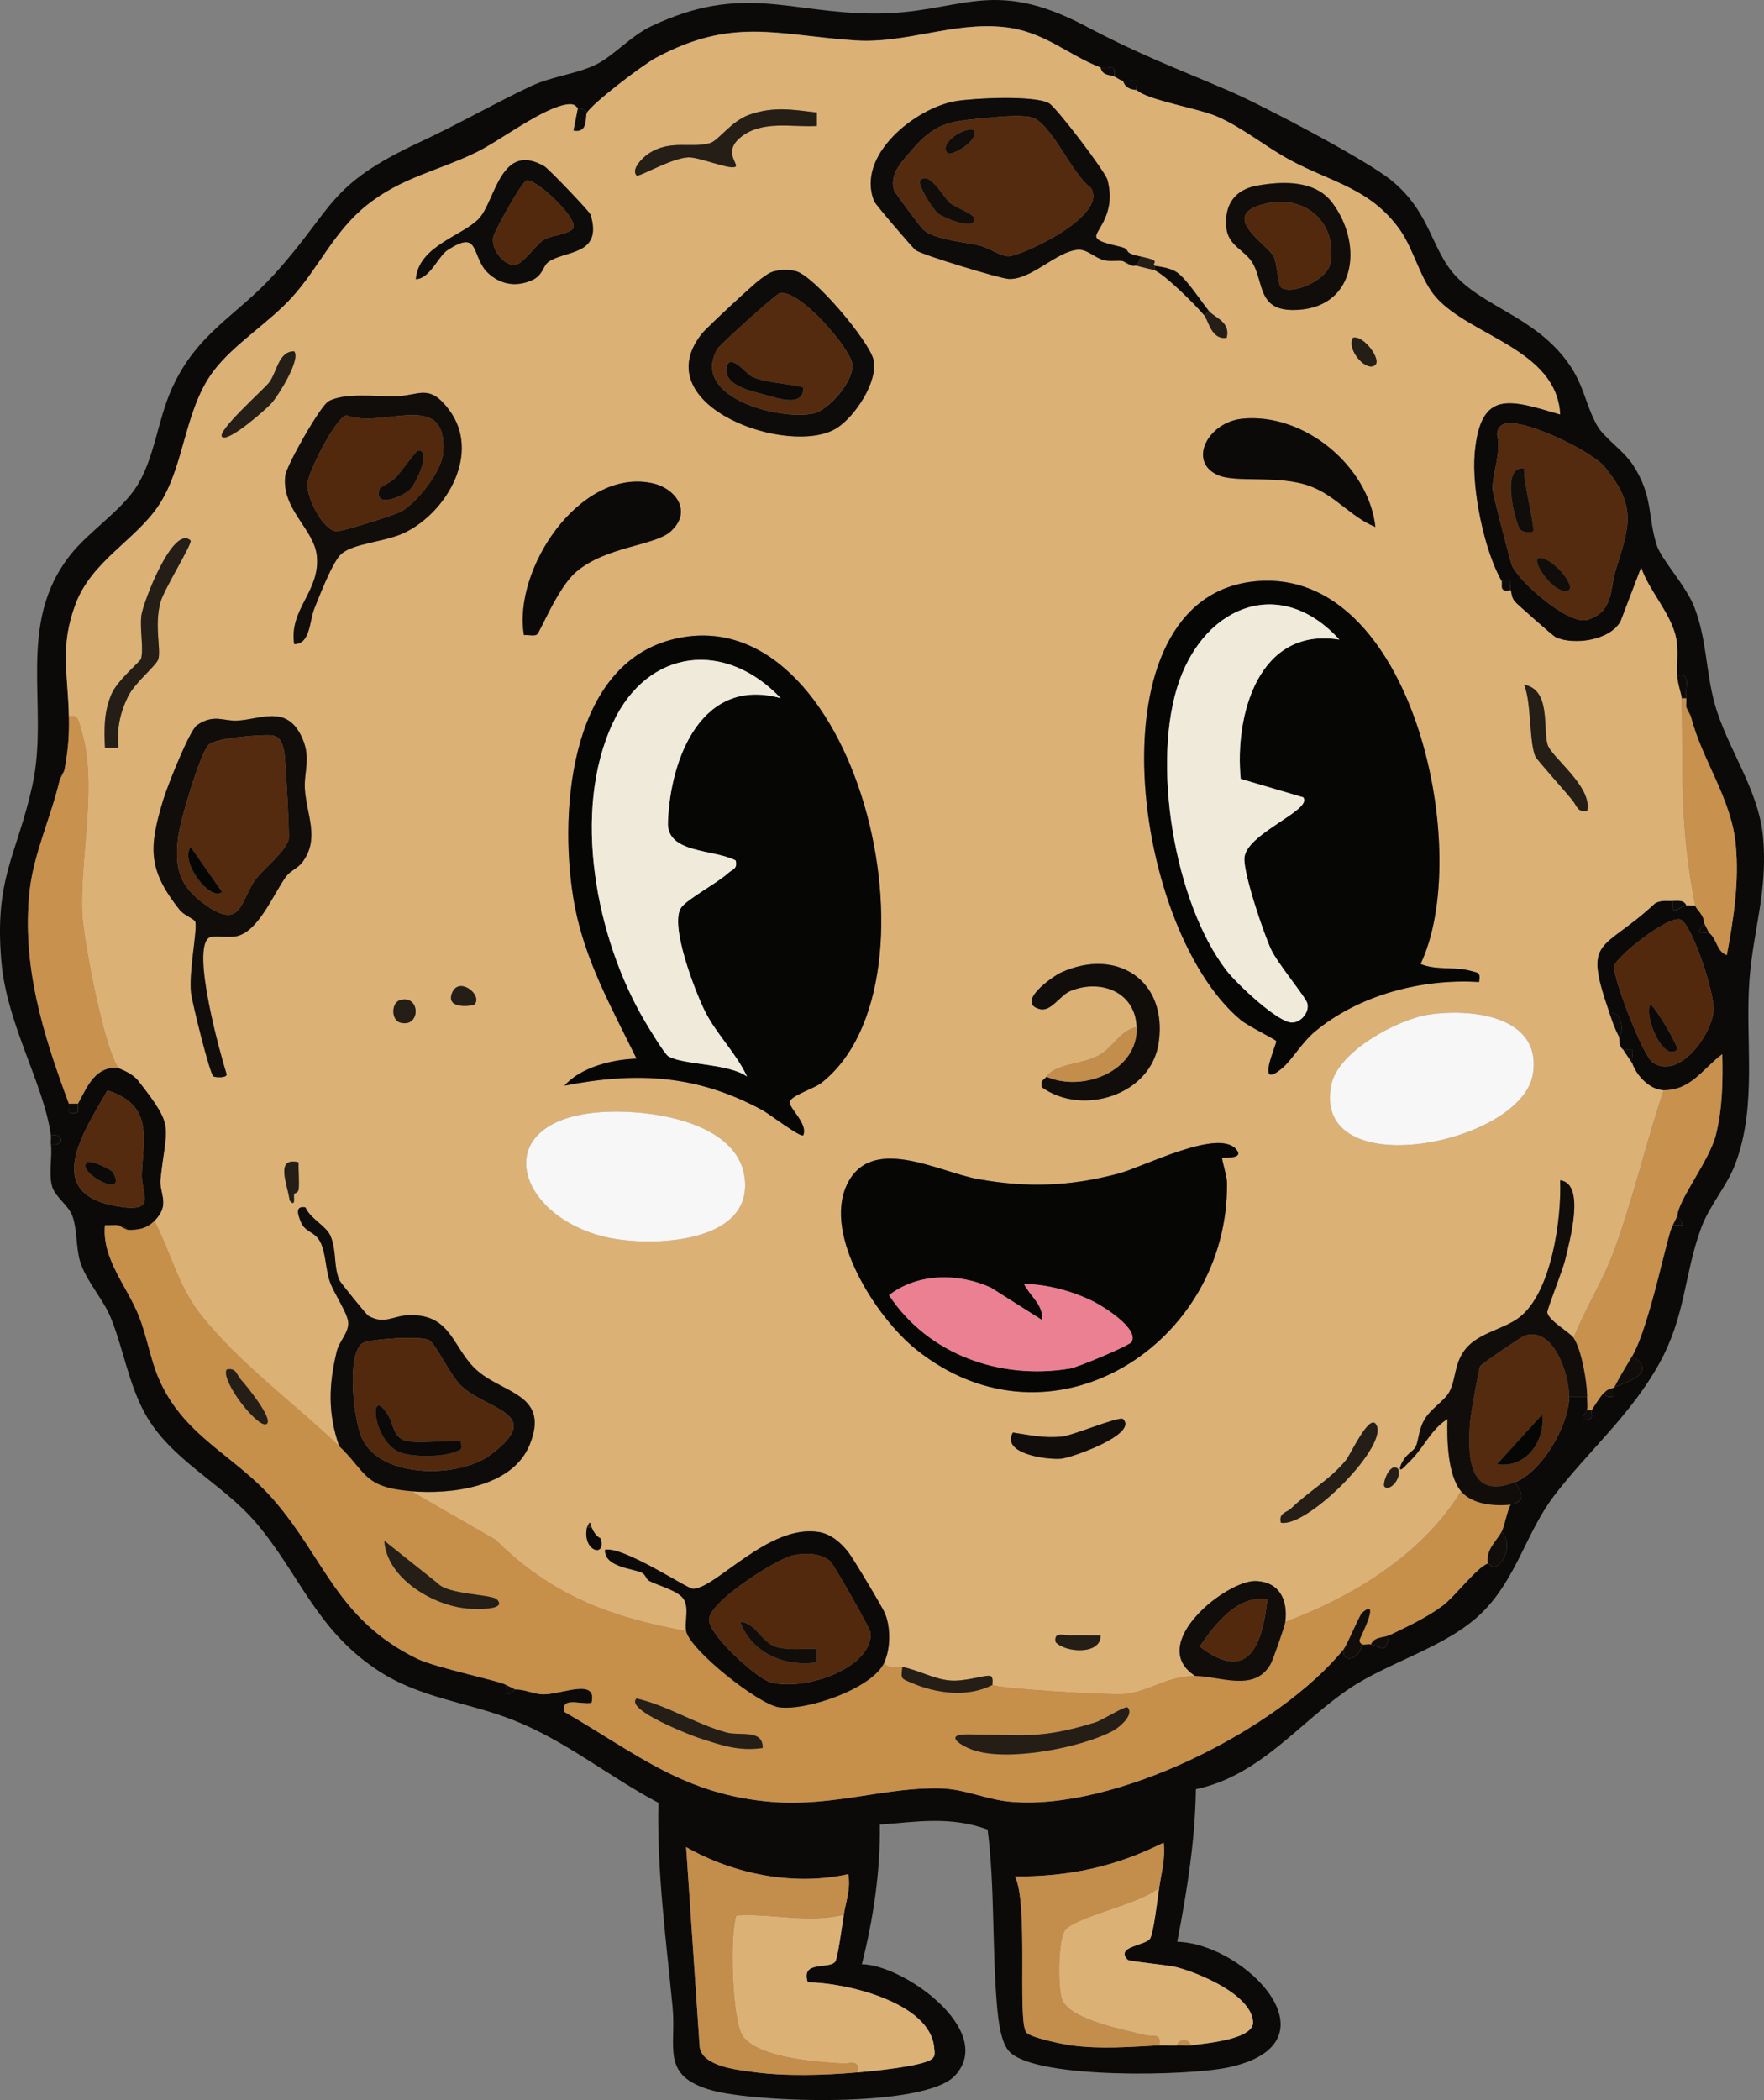 <?xml version="1.0" encoding="UTF-8"?>
<svg id="uuid-f36db72d-bf60-48b5-aae0-8ff885c95d7b" data-name="Calque 2" xmlns="http://www.w3.org/2000/svg" width="391.54" height="466.1" viewBox="0 0 391.54 466.1">
  <rect x="0" y="0" width="391.54" height="466.1" fill="#808080" stroke="none"/>
  <defs>
    <style>
      .uuid-7dccd3aa-7e22-40ef-bb32-b9fbefaa203c {
        fill: #241e16;
      }

      .uuid-b94e62dc-59e6-4119-8ae6-1aa8cf873a02 {
        fill: #c8914e;
      }

      .uuid-0a7c6051-aa18-4c43-bab9-5c6c93199e62 {
        fill: #efead9;
      }

      .uuid-24d849f9-bfe4-4efd-a688-8c9ee30af9fb {
        fill: #ea8091;
      }

      .uuid-8c67c9f6-515c-45f8-bcfc-9372bebad95c {
        fill: #c68f4a;
      }

      .uuid-9ff2e633-f364-4702-9c8b-29442ab5549d {
        fill: #110d0a;
      }

      .uuid-cb1db766-a512-4e5f-8bc4-82a299fa0344 {
        fill: #0e0c0a;
      }

      .uuid-97f27dca-6d59-4731-a9e7-d637d3444456 {
        fill: #dcb175;
      }

      .uuid-3a8cc23e-94d7-4db3-9724-0166d89acf43 {
        fill: #0c0a09;
      }

      .uuid-c12dbca6-5cea-49dd-998a-a519a800edea {
        fill: #c38d4b;
      }

      .uuid-6db7022b-fcc3-4a9c-825c-55ac7e0ebc9a {
        fill: #f7f7f7;
      }

      .uuid-43f7e0d1-3990-43b0-9a33-eb9318bde90f {
        fill: #060605;
      }

      .uuid-79fe0f29-c4ed-4d77-bf06-54d2a210a3b0 {
        fill: #52290d;
      }

      .uuid-af324e3c-67aa-4265-9f35-f872c3261459 {
        fill: #542b0e;
      }
    </style>
  </defs>
  <g id="uuid-ec7c420f-ac7e-4001-80a3-928aecba6320" data-name="Calque 1">
    <g>
      <path class="uuid-3a8cc23e-94d7-4db3-9724-0166d89acf43" d="M11.29,251.97c-1.53-11.32-9.77-24.6-10.98-38.52-1.62-18.57,3.42-23.48,6.87-39.1,3.88-17.59-3.92-35.8,8.6-51.4,3.97-4.94,10.9-9.48,14.34-14.66,4.14-6.22,4.82-14.93,8-22,5.58-12.42,14.4-16.17,22.68-25.32,13.58-15,11.63-19.77,32.51-29.49,8.74-4.07,16.51-8.59,24.61-12.39,4.61-2.16,10-2.64,14.28-4.72,4.03-1.96,7.76-6.38,12.42-8.58,20.15-9.53,30.49-2.9,49.23-2.79,19.31.12,25.85-8.42,47.12,2.8,12.26,6.47,19.31,9,31.69,14.31,7.39,3.17,30.38,15.23,36.12,19.88,8.92,7.24,8.81,15.52,14.53,21.47,6.42,6.68,16.73,8.86,23.97,18.03,4.34,5.51,4.41,9.86,7.15,14.85,1.59,2.9,5.86,5.51,8.07,8.93,4.5,6.98,3.19,11.39,5.24,17.76,1.01,3.15,6.49,8.97,8.32,13.68,2.81,7.24,2.53,14.23,4.53,21.47,2.7,9.76,9.66,18.85,10.7,29.3,1.2,12.02-2.15,20.88-2.98,32-1.01,13.54,1.81,27.69-3.14,40.86-1.86,4.95-5.8,9.25-7.64,14.36-3.76,10.39-3.36,19.23-9.18,29.82-6.33,11.51-15.99,19.71-23.46,29.54-6.1,8.02-8.34,18.44-16.04,25.96s-20.31,10.72-29.28,16.72c-11.09,7.42-19.77,19.35-34.13,22.37-.16,11.36-1.98,22.71-4.14,33.86,15.22.39,36.43,22.47,11.38,27.88-8.83,1.91-42.01,2.65-48.45-3.3-2.08-1.92-2.64-7.1-2.91-10.09-1.14-12.88-.47-26.46-2.11-39.4-8.26-2.99-15.48-1.75-23.91-1.09.13,10.36-1.46,20.94-4,30.99,9.33.1,29.81,14.82,20.69,24.7-6.76,7.33-44.53,6-54.13,3.25-11.3-3.24-7.7-9.4-8.57-18.43-1.45-15.11-3.5-30.14-3.15-45.35-10.93-5.77-20.56-13.75-32.16-18.34-10.44-4.14-20.94-4.81-30.62-11.38-13.34-9.04-17-21.25-26.55-32.45-7.52-8.83-18.96-13.88-24.68-24.32-3.65-6.67-4.8-14.56-7.63-21.37-1.64-3.96-5.45-8.09-6.72-12.28-.94-3.1-.62-7.32-1.76-10.24-.87-2.24-3.89-4.21-4.48-6.51-.77-3.02.1-6.25-.24-9.26,2.97.61,3.13-2.55,0-2ZM244.29,14.97c-7.54-2.92-12.52-8.07-21.51-8.99-11.38-1.17-21.73,3.73-32.97,2.97-17.33-1.17-27.2-5.27-44.18,3.85-3.02,1.62-13.96,9.99-15.33,12.17-.48-.78-1.26-.75-2-1-.41-.14-.47-1.02-2.18-.84-5.39.57-14.92,8.01-20.46,10.7-8.45,4.1-16.55,5.53-24.27,11.73-7.24,5.81-10.61,13.85-16.57,20.43-5.14,5.67-13.01,10.44-17.51,16.49-6.46,8.69-6.26,21.13-12.17,29.83-5.19,7.65-14.71,12.15-18.32,21.68s-1.69,15.6-1.51,24.99c.09,4.63-.18,7.49-1,12-.02.11-.65.48-1,2-1.94,8.36-5.83,16.51-6.72,24.78-1.79,16.61,3.03,31.92,8.72,47.22.39,1.04-.92,2.5,1.49,2.01,1.07.07.26-1.55.51-2.01,2.09-3.84,3.75-8.31,9-8,.17.21,2.93.94,4.52,2.98,8.16,10.47,6.14,9.5,4.85,21.68-.35,3.27,2.3,5.66-1.37,9.33-1.73,1.73-3.62,2.11-6,2-.11,0-.25-.8-2-1-.98-.11-2.02.05-3,0-.72,7.38,4.84,13.42,7.48,20.02,1.76,4.39,2.59,9.53,4.33,13.67,5.53,13.19,17.02,17.25,25.7,27.3,11.37,13.16,14.12,26.57,31.8,35.2,4.1,2,18.97,5.08,19.69,5.81.18.19-.12,1.41,0,1.99.99.38,1.86-.99,1.99-.99,2.14-.1,4.3,1.15,6.5,1.09,4.14-.11,11.87-3.69,10.5,1.91-2.47.44-6.85-1.49-6,1.99,16.22,9.38,26.74,18.55,46.5,20.01,13.29.98,25.16-3.39,37.02-3.04,5.25.15,10.05,2.43,15.09,2.93,23.23,2.34,59.76-15.86,74.38-33.88-.63,3.47,3.58,2.36,4-1,.63.1,1.46-.15,2,0,2.29.62,3.51,2.14,4-2,3.85-1.83,8.53-4.04,11.91-6.59,2.84-2.14,7.53-8.49,10.09-9.41.09-.03.79,1.19,1.93.57,2.33-1.27,3.16-5.86,1.07-7.57.7-1.42,1.3-4.94,2-6,.18-.28,4.57-.17,1-5,6.02-2.4,11.97-12.69,12-19h4c.01.95.14,2.14,0,3-.03.18-2.53,2.98.49,2.01,1.12-.36.2-1.5.51-2.01.47-.78,2.56-4.1,3-4,.05.01-.17.88.51.99,2.5.42,1.11-1.53,1.49-1.99.56-.69,10.67-2.77,4-7,4.02-7,7.93-27.91,9-29,.17-.18,1.41.12,1.99,0,.36-.92-1-1.84-.99-1.99.05-3.49,7.08-12.37,8.53-17.97s1.61-12.05,1.46-18.03c-4.28,3.18-6.93,8.03-12.99,8-3.02-.02-6.12-3.28-7-6-.24-.74.3-2.64,0-3-.22-.26-1.68.23-2,0-1.16-.84-.7-2.39-1-3,1.55-1.15.29-6.04-2-5-6.03-17.27-1.81-13.45,10.06-24.48,1.25-.74,2.59-.52,3.94-.52-.38,3.54,1.04,1.51,3,1,.55-.14,1.37.1,2,0,.18.91,1.92,1.9,2,4,0,.11-1.55,1.47-1,1.99.27.26,1.7-.22,2,0,1.88,1.42,1.69,4.18,3.99,5,1.52-8.02,2.78-16.26,1.99-24.48-.99-10.34-7.53-18.82-9.98-28.52-.36-1.42-.98-1.89-1-2-.11-.62.09-1.36,0-2-.38-2.59,1.33-5.74-2-5-.16-2.76.3-5.5-.23-8.27-1.04-5.41-6.02-10.55-7.78-15.72l-4.55,11.93c-2.38,4.27-10.36,5.38-14.42,3.54-.55-.25-8.72-7.47-9.09-7.95-.81-1.03-.62-1.66-.92-2.53-.43-1.21,1.09-2.47-2-2-3.81-6.62-6.72-20.37-5.98-28.48,1.31-14.32,8-11.7,18.98-8.52-.78-14.45-19.86-17.31-27.54-25.95-3.45-3.88-4.97-10.7-8.01-14.99-6.59-9.29-15.29-10.57-24.46-15.54-5.46-2.96-10.65-7.3-16.3-9.7-4.15-1.76-15.54-3.63-17.68-5.82-.22-.23.26-1.77,0-1.99-.36-.31-2.23.21-3,0-1.03-.29-1.46-.79-2-1,.65-3.35-1.58-1.45-3-2ZM333.94,94.07c-1.17.39-1.58,1.24-1.64,2.39.96,3.98-1.02,8.6-1.01,12.02,0,1.03,3.65,14.88,4.22,16.78.98,3.25,12.54,13.6,16.83,12.3,5.86-1.78,5.01-6.88,6.22-10.83,2.99-9.71,5.01-14.13-2.41-23.11-3-3.63-18.21-10.88-22.21-9.55ZM373.13,204.15c-2.41-1.4-14.65,8.34-14.85,10.34-.26,2.57,6.35,19.88,8.62,21.37,5.75,3.78,12.86-5.94,13.43-11.38.39-3.72-4.59-18.81-7.2-20.33ZM23.86,241.99c-5.31,9.31-14.61,22.91,2.17,25.75,9.15,1.55,5.24-2.77,5.45-7.27.38-8.13,2.5-15.18-7.63-18.47ZM257.29,418.97c.49-3.33,1.42-6.55.99-10-10.75,5.37-20.93,7.55-33.01,7.51,3.04,5.65.54,31.6,2.47,34.53.81,1.23,8.12,2.69,10.05,2.95,6.64.9,13.14.32,19.49,0,1.32-.07,2.69.12,4,0,.97-.09,2.05.13,3,0,3.11-.44,14.22-1.27,13.84-5.31-.57-6-11.82-10.68-16.98-12.04-1.98-.52-10.48-1.25-10.86-1.65-2.81-3.01,4.14-3.14,5.01-4.73.78-1.41,1.64-8.83,1.99-11.26ZM190.29,459.97c3.4-.3,14.11-1.32,16.42-2.89,1-.68.72-1.57.64-2.57-.82-10.13-19.74-14.49-28.06-14.55-1.61-4.99,4.8-2.79,6.11-4.6.55-.75,1.57-8.36,1.89-10.4.46-2.97,1.59-5.76.99-9-11.98,2.68-25.38.04-35.98-6l3.01,44.48c.79,4.15,8.02,4.9,11.6,5.4,7.28,1.02,16.06.76,23.38.12Z"/>
      <path class="uuid-cb1db766-a512-4e5f-8bc4-82a299fa0344" d="M11.29,251.97c3.13-.55,2.97,2.61,0,2-.08-.65.09-1.35,0-2Z"/>
      <path class="uuid-97f27dca-6d59-4731-a9e7-d637d3444456" d="M244.29,14.97c.45,1.83,1.81,1.53,3,2,.54.21.97.71,2,1,.42,1.44,1.57,1.91,3,2,2.14,2.19,13.52,4.06,17.68,5.82,5.65,2.4,10.84,6.74,16.3,9.7,9.17,4.98,17.87,6.26,24.46,15.54,3.04,4.29,4.56,11.11,8.01,14.99,7.68,8.63,26.76,11.49,27.54,25.95-10.98-3.18-17.67-5.79-18.98,8.52-.74,8.11,2.17,21.86,5.98,28.48.36.63-.77,2.62,2,2,.31.87.11,1.5.92,2.53.37.48,8.54,7.7,9.09,7.95,4.06,1.84,12.04.73,14.42-3.54l4.55-11.93c1.76,5.17,6.74,10.32,7.78,15.72.53,2.77.07,5.51.23,8.27.11,1.93.99,4.19,1,5,.27,16.79-.43,28.67,3,46-.63.1-1.45-.14-2,0-.5-1.27-1.89-1-3-1-1.36,0-2.69-.22-3.94.52-11.87,11.03-16.09,7.21-10.06,24.48.71,2.05,1,2.98,2,5,.3.61-.16,2.16,1,3l2,3c.88,2.72,3.98,5.98,7,6-3.9,11.63-6.77,24.03-10.98,35.52-2.6,7.08-6.35,12.65-9.02,19.48-.82-1.24-5.48-3.75-5.84-5.64-.12-.61,3.45-9.43,3.98-11.72.97-4.24,4.58-16.89-1.13-17.63.34,8.51-1.9,24.95-9.06,30.44-3.44,2.63-9.06,3.4-11.96,7.04-2.53,3.16-2.04,6.58-3.55,9.45-1.1,2.09-4.15,3.68-5.64,6.36-1.26,2.27-1.17,4.47-1.88,5.92-.37.76-1.67,1.4-2.53,2.65-1.12,1.63-1.58,3.65.62,1.15.36-.31.67-.66,1-1,2.82-2.87,4.45-6.83,7.99-9-.14,4.49.02,12.4,3.01,16-8.48,13.93-24.01,23.43-39,29,.59-4.8-1.22-8.85-6.52-9.07-6.48-.27-24.44,14.05-13.48,21.07-6.07-.01-10.11,3.37-15.5,4-2.99.35-28.27-1.19-29.5-2-.1-.06.35-1.93-.58-2.03-1.41-.15-5.56,1.34-8.93,1.03-3.58-.33-6.91-2.29-10.49-3-1.18-.24-3.29.65-4-1,1.39-3.09,1.44-7.54.22-10.72-.51-1.34-7.18-12.46-8.22-13.77-1.65-2.09-3.85-4-6.55-4.44-11.17-1.82-22.88,12.6-27.94,12.61-1.18,0-15.45-9.52-19.5-8.67-.18,3.89,6.41,4.17,8.19,5.1.86.45.9,1.41,1.61,1.8,1.85,1.01,6.55,2.18,7.69,4.11,1.22,2.06.13,4.91.51,7-16.83-3-30-8.03-42.27-20.23l-18.73-10.77c8.71.73,22.37-.83,26.24-10.25,4.53-11.04-5.47-11.46-11.26-16.23s-5.73-12.87-15.48-12.6c-3.56.1-5.49,2.2-9.05.13-.44-.25-6.17-7.36-6.38-7.83-1.38-3.07-.6-6.48-1.99-9.85-.94-2.27-4.47-3.83-5.59-6.37-2.45-.43-1.56,1.8-1.07,3.09.97,2.53,3.19,2.25,4.38,4.6,1.26,2.47,1.15,6.05,2.14,8.86.92,2.6,3.96,6.95,4.06,9.04.11,2.22-1.98,4.06-2.55,6.37-1.8,7.32-2.02,13.81.54,21.04-9.74-9.31-22.57-18.72-30.98-29.52-4.75-6.11-6.51-13.68-10.02-20.48,3.67-3.67,1.03-6.06,1.37-9.33,1.29-12.19,3.31-11.21-4.85-21.68-1.59-2.04-4.36-2.77-4.52-2.98-3.12-4.04-7.82-28.58-8.05-34.45-.49-12.67,3.55-28.92-.28-40.77-.49-1.52-.47-3.33-2.67-2.77-.18-9.39-2.07-15.54,1.51-24.99s13.13-14.03,18.32-21.68c5.9-8.7,5.7-21.14,12.17-29.83,4.5-6.05,12.37-10.82,17.51-16.49,5.96-6.57,9.33-14.62,16.57-20.43,7.72-6.2,15.82-7.62,24.27-11.73,5.54-2.69,15.07-10.13,20.46-10.7,1.71-.18,1.76.7,2.18.84l-.99,5c3.4.65,2.47-3.16,2.99-4,1.37-2.18,12.31-10.55,15.33-12.17,16.98-9.12,26.85-5.02,44.18-3.85,11.25.76,21.59-4.14,32.97-2.97,9,.92,13.97,6.06,21.51,8.99ZM249.29,57.97c.11.03.9.65,2,1,.3.1.69-.09,1,0,1.16.35,3.81.91,4,1,2.46,1.14,8.97,7.58,11,10,.97,1.15,1.55,5.52,4.99,5,.88-3.61-2.66-4.36-3.99-6-1.65-2.01-4.79-6.92-7-8.48-1.78-1.26-4.8-1.36-5-1.52-.84-.66,1.89-1.02-3-2-4-.8-2.49-1.37-3.77-1.93s-6.12-1.11-6.21-2.56,4.48-5.1,2.5-12.54c-.5-1.86-11.34-16.09-12.97-17.02-3.14-1.79-16.44-1.17-20.6-.5-8.95,1.44-22.41,12.08-18.19,22.3.27.66,8.4,10.19,9.19,10.8,1.36,1.04,18.69,6.3,20.63,6.39,5.01.24,10.51-6.04,15.31-6.47,2.14-.19,3.79,1.82,5.87,2.31,1.5.36,3.28-.04,4.23.22ZM181.3,24.97c-5.44-.63-9.63-1.39-15,.5-4.02,1.42-6.82,5.74-8.71,6.29-4.19,1.22-8.82-.88-13.65,2.35-1.3.87-3.95,3.43-2.64,4.85.42.45,7.93-3.97,11.54-4.03,2.51-.04,9.47,2.91,10.45,2.03.62-.56-2.78-3.32,1.05-6.45,4.78-3.9,11.3-2.23,16.96-2.55v-2.99ZM121.58,58.26c3.52-2.8,12.32-1.31,9.53-10.58-.22-.72-9.35-10.24-10.25-10.76-9.75-5.66-10.93,7.71-14.53,11.57s-13.42,6.03-14.02,13.47c3.11-.06,4.96-5.09,7.03-6.44,6.91-4.5,5.3.55,8.42,4.49,2.75,3.01,6.47,3.89,10.3,2.2,2.43-1.07,2.48-3.12,3.53-3.95ZM279.03,41.2c-4.96.89-7.29,4.25-6.83,9.28.39,4.22,4.24,4.98,5.96,8.11,2.32,4.24,1.13,10.11,8.61,10.21,13.96.18,16.16-14.13,8.96-23.78-3.79-5.08-10.98-4.84-16.7-3.82ZM172.02,60.16c-1.33.3-2.17,1.07-3.22,1.8-1.42.99-11.92,10.74-12.96,12.04-12.94,16.17,19.71,27.6,29.97,20.97,4.01-2.59,9.1-10.23,8.1-15.05-.85-4.09-13.34-18.88-17.33-19.76-1.57-.35-2.99-.35-4.55,0ZM305.29,80.96c1.29-1.28-2.67-6.66-4.99-5.99-1.52,2.73,3.14,7.83,4.99,5.99ZM65.29,77.97c-3.5-.01-3.81,4.68-5.56,6.93-1.18,1.52-11.73,10.86-10.43,12.06,1.39,1.27,9.78-6.13,10.99-7.5,1.45-1.63,6.54-9.7,5-11.49ZM65.3,142.96c3.61.04,3.38-5.23,4.5-7.98s4.03-10.37,5.96-12.04c2.84-2.45,9.8-2.6,14.21-4.79,9.35-4.65,16.76-17.67,9.75-27.12-4.51-6.08-6.68-3.16-11.95-3.07-4.31.08-11.37-.87-14.87,1.12-1.82,1.03-9.32,14.23-9.59,16.48-.9,7.5,6.45,11.84,7.02,17.9.74,7.81-6.24,11.78-5.04,19.5ZM305.29,116.96c-1.48-13.51-15.8-25.39-29.51-24.03-7.68.76-12.2,9.53-5.46,12.51,4.11,1.82,13.52-.14,20.53,2.48,5.65,2.11,9.04,6.87,14.45,9.04ZM119.17,140.84c.7-.44,4.55-10.31,8.65-13.85,6.62-5.73,17.43-5.83,21-8.99,4.95-4.38,1.26-9.68-4.25-10.79-15.97-3.21-30.78,19.2-28.27,33.77.9-.12,2.23.27,2.87-.13ZM42.29,119.97c-3.9-3.61-10.54,13.81-10.91,16.58-.4,3.01.55,7.33-.08,9.7-.13.49-5.24,4.78-6.52,7.71-1.74,4-1.68,7.73-1.49,12.02h2.99c-.39-4.18.31-7.65,2.13-11.38,1.54-3.16,6.36-6.89,6.74-8.35.59-2.29-.91-7.35.43-12.48.77-2.96,7.26-13.27,6.7-13.79ZM315.29,213.95c11.63-24.4-1.26-85.71-34.51-85.06-39.44.77-30.28,76.72-5.4,97.49,1.56,1.3,7.61,4.28,7.87,4.66.31.44-4.98,11.51,1.5,5.88,2.04-1.77,4.27-5.61,7.06-7.94,9.8-8.17,23.84-11.83,36.47-11.03.38-2.19-.16-2.01-1.95-2.5-3.61-.97-7.49-.04-11.06-1.51ZM178.29,251.96c1.13-2.57-3.29-6.05-2.99-7.44s5.43-2.96,6.93-4.12c28.91-22.38,7.85-109.49-33.38-98.38-22.98,6.19-24.92,40.01-21.26,59.15,2.32,12.15,8.35,22.87,13.7,33.79-5.23.15-12.36,1.86-16,5.99,16.1-3.14,29.46-2.44,44.02,5.49,1.41.77,8.42,6.14,8.98,5.51ZM352.29,179.96c1.23-5.37-7.99-11.9-8.79-14.7-1.06-3.71.78-12.2-5.2-13.29,1.66,4.09,1.07,12.71,2.51,15.98.26.58,6.83,7.93,8.26,9.74.95,1.2,1.14,2.73,3.22,2.27ZM46.43,208.1c.93-.56,4.3.09,6.16-.34,4.82-1.11,8.02-9.18,10.85-13.15.97-1.35,2.69-1.91,3.71-3.29,3.84-5.23.96-10.23.53-16.03-.31-4.12,1.61-7.32-.96-12.25-3.37-6.46-8.71-3.47-13.94-3.11-3.1.21-5.23-1.58-9.03.99-1.7,1.15-6.62,13.65-7.49,16.5-3.28,10.76-3.44,15.58,3.6,24.5,1.03,1.31,3.37,2.02,3.51,2.72.42,2.1-1.49,11.06-.97,15.71.23,2.03,4.16,18.02,4.97,18.54.39.25,2.96.41,2.94-.45-1.46-4.64-7.92-27.92-3.88-30.35ZM252.29,227.97c-3.7.73-5.08,4.4-8.29,6.21-3.81,2.15-9.7,1.83-11.71,4.79-.41.61-1.54.83-.96,2.39,8.91,6.37,24.19,1.78,25.87-9.97,1.98-13.83-9.31-21.12-21.58-15.59-2.01.91-10.27,6.75-4.81,8.17,2.52.66,4.41-3.08,6.91-4.07,6.74-2.68,14.29.32,14.58,8.07ZM105.29,222.96c2.01-2.03-3.48-6.49-4.99-2.49-1.4,3.72,4.72,2.75,4.99,2.49ZM88.81,221.98c-2.01.56-2.01,4.42,0,4.98,4.6,1.29,4.6-6.27,0-4.98ZM317.04,225.21c-6.85,1.07-20,8.12-21.51,15.49-4.61,22.45,42.18,13.39,44.72-2.29,2.09-12.93-13.64-14.7-23.2-13.2ZM130.04,247.21c-21.25,3.35-14.81,22.77,4.21,27.31,9.3,2.22,30.75,1.75,31.13-11.04.46-15.33-24.08-18.04-35.34-16.27ZM274.29,254.98c-4.18-4.47-20.62,4.05-26,5.48-10.79,2.86-20.19,3.22-31.22,1.23-8.76-1.57-23.85-10.14-29.16,1.38-5.15,11.2,6.63,29.38,15.37,36.4,30.08,24.19,69.56-1.17,69.06-37.06-.02-1.44-1.25-5.25-1.06-5.44.14-.14,5.24.4,3-1.99ZM66.29,263.97c.17-1.97-.1-4.03,0-6.01-5.33-1.24-2.49,4.79-1.99,8.49,1.42,1.68.82-.91.99-1.49.02-.07.94-.27,1-1ZM249.29,314.97c-.76-.75-11.19,3.65-13.6,3.89-4.01.39-7.04-.34-10.88-.9-2.62,4.67,7.39,6.07,10.7,5.81,2.27-.18,17.16-5.43,13.78-8.79ZM305.29,315.97c-1.58-1.77-5.59,6.92-6.47,8.02-3.48,4.33-8.41,7.07-12.22,10.78-1.01.98-2.83.98-2.3,3.19,5.98,1.19,24.72-17.81,20.99-21.99ZM310.29,325.97c-1.89-1.49-3.53,3.46-2.99,3.99,1.21,1.18,3.96-1.99,2.99-3.99ZM130.29,338.97c-1.16,5.4,4.4,6.85,3.02,2.5-.05-.17-1.03-.22-2.02-2.5-.12-.27.14-.98-.5-.98l-.5.98ZM244.29,362.97c-2.15.05-4.34-.1-6.5,0-1.54.07-3.96-.94-3.48,1.48,2.13,2.39,10.11,2.91,9.99-1.48Z"/>
      <path class="uuid-8c67c9f6-515c-45f8-bcfc-9372bebad95c" d="M75.29,320.97c6.15,5.88,5.29,9.1,16,10l18.73,10.77c12.27,12.2,25.44,17.23,42.27,20.23.76,4.17,16.01,16.27,20.57,16.95,6.07.9,20.82-4.15,23.43-9.95.71,1.65,2.82.76,4,1-.34,2.76-.3,2.53,1.96,3.5,5.58,2.42,12.5,3.31,18.04.5,1.24.81,26.51,2.35,29.5,2,5.38-.63,9.42-4.01,15.5-4,5.45,0,13.25,3.76,16.78-2.72.53-.97,3.1-8.33,3.22-9.28,14.99-5.57,30.52-15.07,39-29,2.46,2.96,7.39,3.36,11,3-.7,1.06-1.3,4.58-2,6-1,2.03-3.56,3.88-3,7-2.55.92-7.24,7.27-10.09,9.41-3.38,2.55-8.06,4.75-11.91,6.59-1.19.57-3.16.22-4,2-.54-.15-1.37.1-2,0,0-.06-.7-.41-.51-1.04.16-.51,4.82-9.62.53-5.95-.5.42-3.27,7.07-4.02,7.99-14.62,18.02-51.15,36.22-74.38,33.88-5.04-.51-9.84-2.78-15.09-2.93-11.85-.35-23.73,4.02-37.02,3.04-19.76-1.46-30.28-10.62-46.5-20.01-.86-3.47,3.53-1.55,6-1.99,1.37-5.59-6.36-2.01-10.5-1.91-2.2.06-4.37-1.19-6.5-1.09l-2-1c-.72-.74-15.59-3.81-19.69-5.81-17.68-8.63-20.43-22.04-31.8-35.2-8.68-10.05-20.17-14.11-25.7-27.3-1.74-4.14-2.56-9.28-4.33-13.67-2.65-6.6-8.2-12.64-7.48-20.02.98.05,2.02-.11,3,0l2,1c2.38.11,4.27-.27,6-2,3.52,6.79,5.27,14.37,10.02,20.48,8.4,10.8,21.24,20.21,30.98,29.52ZM59.29,315.96c1.18-1.34-4.62-8.45-5.78-9.71-.99-1.07-1.04-2.78-3.21-2.28-1.38,2.6,7.45,13.73,8.99,11.99ZM110.29,354.98c-1.1-1.13-10.81-1.07-13.03-3.48l-11.96-9.53c.5,8.25,10.72,14.37,18.45,15.04,1.13.1,9.04.55,6.54-2.03ZM169.29,387.96c.09-4.26-5-2.61-8.05-3.44-6.91-1.88-12.98-5.94-19.94-7.55-2.79,2.53,12.58,8.36,13.75,8.74,4.93,1.59,8.8,3.04,14.24,2.25ZM250.29,378.97c-.45-.49-5.6,2.83-7.18,3.31-12.3,3.79-16.21,2.73-28.29,2.65-5.47-.04-1.63,2.56,1.45,3.56,7.66,2.49,23.64-.57,30.73-4.33,1.49-.79,4.79-3.58,3.29-5.2Z"/>
      <path class="uuid-97f27dca-6d59-4731-a9e7-d637d3444456" d="M187.29,424.97c-.32,2.04-1.35,9.64-1.89,10.4-1.32,1.81-7.72-.39-6.11,4.6,8.32.06,27.24,4.43,28.06,14.55.08,1,.37,1.89-.64,2.57-2.3,1.56-13.01,2.59-16.42,2.89.56-3.07-1.54-1.88-3.46-2-5.58-.34-18.45-1.2-21.97-6.08-2.33-3.23-2.96-22.11-1.43-26.78,8.26-.48,15.57,1.81,23.86-.14Z"/>
      <path class="uuid-b94e62dc-59e6-4119-8ae6-1aa8cf873a02" d="M372.29,269.97l-1,2c-1.07,1.09-4.98,22-9,29-1.54,2.68-2.49,4.06-4,7-.05.1-1.67.36-2,1-.44-.1-2.53,3.22-3,4h-1c.14-.86.01-2.05,0-3-.04-3.3-1.24-10.35-3-13,2.67-6.83,6.42-12.4,9.02-19.48,4.21-11.48,7.08-23.89,10.98-35.52,6.06.03,8.71-4.82,12.99-8,.15,5.98.05,12.21-1.46,18.03s-8.48,14.48-8.53,17.97Z"/>
      <path class="uuid-af324e3c-67aa-4265-9f35-f872c3261459" d="M333.94,94.07c3.99-1.33,19.2,5.92,22.21,9.55,7.42,8.97,5.4,13.4,2.41,23.11-1.22,3.95-.37,9.05-6.22,10.83-4.28,1.3-15.85-9.04-16.83-12.3-.57-1.9-4.22-15.75-4.22-16.78-.01-3.42,1.97-8.04,1.01-12.02.07-1.15.48-2,1.64-2.39ZM338.29,103.97c-5.17-.74-2.16,11.26-1.01,13.33.58,1.05,2.73.93,3.01.66.52-.48-2.33-11.84-2-13.99ZM348.29,130.96c1.38-1.29-4.46-8.04-6.99-6.99-1.11,1.09,4.05,8.5,6.99,6.99Z"/>
      <path class="uuid-b94e62dc-59e6-4119-8ae6-1aa8cf873a02" d="M15.29,158.97c2.2-.56,2.18,1.26,2.67,2.77,3.83,11.85-.21,28.1.28,40.77.23,5.88,4.93,30.41,8.05,34.45-5.25-.31-6.91,4.16-9,8h-2c-5.7-15.3-10.51-30.61-8.72-47.22.89-8.27,4.78-16.41,6.72-24.78l1-2c.82-4.51,1.09-7.37,1-12Z"/>
      <path class="uuid-97f27dca-6d59-4731-a9e7-d637d3444456" d="M257.29,418.97c-.35,2.43-1.21,9.85-1.99,11.26-.88,1.59-7.83,1.72-5.01,4.73.38.4,8.88,1.13,10.86,1.65,5.16,1.36,16.42,6.05,16.98,12.04.38,4.04-10.73,4.87-13.84,5.31-.14-1.5-2.86-1.5-3,0-1.31.12-2.68-.07-4,0,.6-2.89-1.43-1.83-3.17-2.28-4.49-1.17-16.33-3.33-18.32-7.74-1.06-2.36-1.02-13.91.74-15.74,2.86-2.97,16.57-5.64,20.74-9.25Z"/>
      <path class="uuid-c12dbca6-5cea-49dd-998a-a519a800edea" d="M190.29,459.97c-7.32.64-16.1.9-23.38-.12-3.57-.5-10.81-1.25-11.6-5.4l-3.01-44.48c10.6,6.05,24,8.68,35.98,6,.6,3.24-.53,6.03-.99,9-8.29,1.95-15.6-.34-23.86.14-1.52,4.67-.89,23.55,1.43,26.78,3.52,4.88,16.39,5.74,21.97,6.08,1.92.12,4.01-1.07,3.46,2Z"/>
      <path class="uuid-c12dbca6-5cea-49dd-998a-a519a800edea" d="M257.29,453.97c-6.36.32-12.85.89-19.49,0-1.92-.26-9.23-1.73-10.05-2.95-1.94-2.92.56-28.87-2.47-34.53,12.08.04,22.26-2.14,33.01-7.51.43,3.44-.51,6.67-.99,10-4.18,3.61-17.88,6.28-20.74,9.25-1.76,1.82-1.81,13.38-.74,15.74,1.99,4.4,13.83,6.57,18.32,7.74,1.74.45,3.76-.61,3.17,2.28Z"/>
      <path class="uuid-af324e3c-67aa-4265-9f35-f872c3261459" d="M348.29,309.97c-.03,6.31-5.98,16.6-12,19-10.44,4.17-10.58-6.08-9.98-13.48.12-1.52,1.91-11.72,2.23-12.27.3-.52,9.1-6.47,9.8-6.73,6.34-2.3,9.98,8.39,9.95,13.49ZM342.29,313.97l-9.99,10.99c6.26,1.08,10.79-5.1,9.99-10.99Z"/>
      <path class="uuid-9ff2e633-f364-4702-9c8b-29442ab5549d" d="M349.29,296.97c1.76,2.65,2.96,9.7,3,13h-4c.03-5.09-3.61-15.79-9.95-13.49-.7.26-9.5,6.21-9.8,6.73-.32.55-2.11,10.76-2.23,12.27-.6,7.41-.46,17.65,9.98,13.48,3.57,4.83-.82,4.72-1,5-3.61.36-8.54-.04-11-3-2.99-3.6-3.15-11.51-3.01-16-3.54,2.17-5.17,6.13-7.99,9l-1,1c-2.2,2.51-1.73.48-.62-1.15.86-1.25,2.15-1.89,2.53-2.65.71-1.44.62-3.65,1.88-5.92,1.49-2.68,4.53-4.26,5.64-6.36,1.51-2.87,1.02-6.29,3.55-9.45,2.91-3.64,8.52-4.4,11.96-7.04,7.16-5.49,9.41-21.92,9.06-30.44,5.71.74,2.1,13.39,1.13,17.63-.53,2.29-4.09,11.11-3.98,11.72.36,1.9,5.02,4.4,5.84,5.64Z"/>
      <path class="uuid-79fe0f29-c4ed-4d77-bf06-54d2a210a3b0" d="M373.13,204.15c2.6,1.52,7.59,16.61,7.2,20.33-.57,5.43-7.68,15.15-13.43,11.38-2.27-1.49-8.88-18.8-8.62-21.37.2-2,12.45-11.75,14.85-10.34ZM372.29,232.96c.43-.4-4.76-9.43-5.98-9.99-1.47,2.55,2.9,12.86,5.98,9.99Z"/>
      <path class="uuid-b94e62dc-59e6-4119-8ae6-1aa8cf873a02" d="M374.29,156.97l1,2c2.45,9.69,9,18.17,9.98,28.52.78,8.22-.48,16.47-1.99,24.48-2.3-.82-2.11-3.57-3.99-5l-1-2c-.08-2.1-1.82-3.09-2-4-3.43-17.33-2.73-29.21-3-46h1c.09.64-.11,1.38,0,2Z"/>
      <path class="uuid-af324e3c-67aa-4265-9f35-f872c3261459" d="M23.86,241.99c10.13,3.3,8.01,10.34,7.63,18.47-.21,4.5,3.69,8.82-5.45,7.27-16.78-2.84-7.48-16.43-2.17-25.75ZM25.05,260.17c-.31-.55-5.05-2.83-5.76-2.2-2.49,2.23,9.31,8.45,5.76,2.2Z"/>
      <path class="uuid-9ff2e633-f364-4702-9c8b-29442ab5549d" d="M298.29,365.97c.74-.92,3.52-7.57,4.02-7.99,4.29-3.67-.37,5.44-.53,5.95-.19.63.52.98.51,1.04-.42,3.36-4.63,4.47-4,1Z"/>
      <path class="uuid-9ff2e633-f364-4702-9c8b-29442ab5549d" d="M362.29,300.97c6.67,4.23-3.44,6.31-4,7-.38.46,1.02,2.41-1.49,1.99-.68-.11-.46-.98-.51-.99.33-.64,1.95-.9,2-1,1.51-2.94,2.46-4.32,4-7Z"/>
      <path class="uuid-9ff2e633-f364-4702-9c8b-29442ab5549d" d="M330.29,346.97c-.56-3.12,2-4.97,3-7,2.09,1.72,1.26,6.3-1.07,7.57-1.14.62-1.84-.61-1.93-.57Z"/>
      <path class="uuid-cb1db766-a512-4e5f-8bc4-82a299fa0344" d="M130.29,24.97c-.53.84.41,4.64-2.99,4l.99-5c.74.25,1.52.22,2,1Z"/>
      <path class="uuid-cb1db766-a512-4e5f-8bc4-82a299fa0344" d="M357.29,224.97c2.29-1.04,3.55,3.85,2,5-1-2.02-1.29-2.95-2-5Z"/>
      <path class="uuid-cb1db766-a512-4e5f-8bc4-82a299fa0344" d="M372.29,149.97c3.33-.74,1.62,2.41,2,5h-1c-.01-.81-.89-3.07-1-5Z"/>
      <path class="uuid-9ff2e633-f364-4702-9c8b-29442ab5549d" d="M308.29,362.97c-.49,4.14-1.71,2.62-4,2,.84-1.78,2.81-1.43,4-2Z"/>
      <path class="uuid-cb1db766-a512-4e5f-8bc4-82a299fa0344" d="M360.29,232.97c.31.23,1.78-.26,2,0,.31.36-.24,2.26,0,3l-2-3Z"/>
      <path class="uuid-cb1db766-a512-4e5f-8bc4-82a299fa0344" d="M249.29,17.97c.77.22,2.64-.3,3,0,.26.22-.22,1.77,0,1.99-1.43-.09-2.58-.56-3-2Z"/>
      <path class="uuid-cb1db766-a512-4e5f-8bc4-82a299fa0344" d="M244.29,14.97c1.42.55,3.65-1.35,3,2-1.19-.47-2.55-.17-3-2Z"/>
      <path class="uuid-cb1db766-a512-4e5f-8bc4-82a299fa0344" d="M374.29,200.97c-1.96.51-3.38,2.54-3-1,1.11,0,2.5-.27,3,1Z"/>
      <path class="uuid-cb1db766-a512-4e5f-8bc4-82a299fa0344" d="M333.29,128.97c3.09-.47,1.57.79,2,2-2.77.62-1.64-1.37-2-2Z"/>
      <path class="uuid-9ff2e633-f364-4702-9c8b-29442ab5549d" d="M353.29,312.97c-.31.51.61,1.65-.51,2.01-3.02.97-.52-1.82-.49-2.01h1Z"/>
      <path class="uuid-cb1db766-a512-4e5f-8bc4-82a299fa0344" d="M379.29,206.97c-.3-.23-1.73.25-2,0-.55-.52,1-1.88,1-1.99l1,2Z"/>
      <path class="uuid-cb1db766-a512-4e5f-8bc4-82a299fa0344" d="M114.29,374.97c-.13,0-1.01,1.38-1.99.99-.12-.58.17-1.81,0-1.99l2,1Z"/>
      <path class="uuid-cb1db766-a512-4e5f-8bc4-82a299fa0344" d="M372.29,269.97c0,.15,1.35,1.07.99,1.99-.58.12-1.82-.17-1.99,0l1-2Z"/>
      <path class="uuid-cb1db766-a512-4e5f-8bc4-82a299fa0344" d="M17.29,244.97c-.25.45.56,2.07-.51,2.01-2.41.49-1.1-.97-1.49-2.01h2Z"/>
      <path class="uuid-c12dbca6-5cea-49dd-998a-a519a800edea" d="M264.29,453.97c-.95.13-2.03-.09-3,0,.14-1.5,2.86-1.5,3,0Z"/>
      <path class="uuid-cb1db766-a512-4e5f-8bc4-82a299fa0344" d="M375.29,158.97l-1-2c.02.11.64.58,1,2Z"/>
      <path class="uuid-cb1db766-a512-4e5f-8bc4-82a299fa0344" d="M13.29,172.97c.35-1.52.98-1.89,1-2l-1,2Z"/>
      <path class="uuid-cb1db766-a512-4e5f-8bc4-82a299fa0344" d="M28.29,272.97l-2-1c1.75.2,1.89.99,2,1Z"/>
      <path class="uuid-43f7e0d1-3990-43b0-9a33-eb9318bde90f" d="M178.29,251.96c-.56.62-7.57-4.75-8.98-5.51-14.55-7.93-27.92-8.63-44.02-5.49,3.63-4.14,10.76-5.85,16-5.99-5.35-10.93-11.38-21.64-13.7-33.79-3.65-19.13-1.72-52.95,21.26-59.15,41.23-11.11,62.29,76,33.38,98.38-1.5,1.16-6.63,2.77-6.93,4.12s4.12,4.87,2.99,7.44ZM173.29,154.96c-12.24-12.94-29.4-11.1-37.18,5.33-9.36,19.76-3.75,48.15,7.01,66.35.85,1.44,4.36,7.29,5.21,7.79,3.28,1.97,13.48,1.57,17.48,4.51-2.43-5.27-6.8-9.38-9.39-14.6-2.14-4.32-7.91-19.23-5.19-22.95,1.36-1.86,8.04-5.46,10.39-7.6.98-.89,2.13-.92,1.67-2.81-4.93-2.57-15.28-1.5-15.04-8.45.51-14.33,7.56-32.41,25.04-27.57Z"/>
      <path class="uuid-43f7e0d1-3990-43b0-9a33-eb9318bde90f" d="M315.29,213.95c3.57,1.47,7.45.54,11.06,1.51,1.78.48,2.32.31,1.95,2.5-12.64-.8-26.67,2.86-36.47,11.03-2.79,2.33-5.02,6.17-7.06,7.94-6.48,5.62-1.2-5.44-1.5-5.88-.26-.38-6.31-3.36-7.87-4.66-24.88-20.77-34.04-96.71,5.4-97.49,33.25-.65,46.14,60.66,34.51,85.06ZM297.29,141.96c-12.92-14.21-29.47-7.75-35.48,9.03-6.38,17.82-1.25,49.3,10.48,64.48,2.1,2.71,11.33,11.55,14.52,11.48,2-.04,3.88-2.33,3.36-4.27-.38-1.43-6.58-8.77-8.07-12.02-1.67-3.63-6.11-16.71-5.89-20.21.33-5.46,15.19-10.63,13.08-13.47l-13.9-4.11c-1.39-14.18,3.95-33.81,21.9-30.91Z"/>
      <path class="uuid-43f7e0d1-3990-43b0-9a33-eb9318bde90f" d="M274.29,254.98c2.24,2.39-2.86,1.85-3,1.99-.2.2,1.04,4.01,1.06,5.44.49,35.89-38.99,61.25-69.06,37.06-8.74-7.03-20.53-25.21-15.37-36.4,5.3-11.52,20.4-2.95,29.16-1.38,11.03,1.98,20.43,1.62,31.22-1.23,5.39-1.43,21.82-9.95,26-5.48ZM231.29,292.96l-11.32-7.17c-7.11-3.27-16.28-3.29-22.64,1.66,8.7,13.21,24.77,18.88,40.23,16.27,1.74-.29,13.14-5.08,13.61-5.89,1.68-2.91-6.11-7.78-8.34-8.91-4.59-2.32-10.39-3.91-15.53-3.96,1.27,2.65,4.37,4.63,3.99,7.98Z"/>
      <path class="uuid-6db7022b-fcc3-4a9c-825c-55ac7e0ebc9a" d="M130.04,247.21c11.26-1.78,35.81.94,35.34,16.27-.39,12.79-21.83,13.26-31.13,11.04-19.02-4.54-25.46-23.95-4.21-27.31Z"/>
      <path class="uuid-6db7022b-fcc3-4a9c-825c-55ac7e0ebc9a" d="M317.04,225.21c9.56-1.49,25.29.28,23.2,13.2-2.54,15.68-49.33,24.74-44.72,2.29,1.51-7.37,14.67-14.42,21.51-15.49Z"/>
      <path class="uuid-9ff2e633-f364-4702-9c8b-29442ab5549d" d="M46.43,208.1c-4.05,2.44,2.42,25.71,3.88,30.35.03.86-2.55.7-2.94.45-.81-.52-4.75-16.51-4.97-18.54-.52-4.65,1.39-13.61.97-15.71-.14-.7-2.48-1.42-3.51-2.72-7.05-8.92-6.88-13.74-3.6-24.5.87-2.85,5.79-15.35,7.49-16.5,3.8-2.57,5.93-.78,9.03-.99,5.23-.36,10.57-3.34,13.94,3.11,2.57,4.93.65,8.13.96,12.25.43,5.8,3.31,10.8-.53,16.03-1.02,1.38-2.74,1.94-3.71,3.29-2.84,3.96-6.04,12.04-10.85,13.15-1.86.43-5.23-.22-6.16.34ZM58.11,163.19c-2.64.11-10.55.69-11.88,2.21-1.94,2.21-6.26,16.92-6.68,20.31-.87,7.07.29,11.07,6.24,15.24,8.05,5.65,7.62-1.48,11.06-5.93,1.77-2.29,6.71-6.18,7.24-8.8.19-.96-.72-18.14-1.03-19.54-.76-3.49-1.88-3.62-4.96-3.49Z"/>
      <path class="uuid-cb1db766-a512-4e5f-8bc4-82a299fa0344" d="M75.29,320.97c-2.55-7.23-2.33-13.72-.54-21.04.57-2.31,2.66-4.15,2.55-6.37-.1-2.09-3.15-6.44-4.06-9.04-.99-2.81-.89-6.39-2.14-8.86s-3.42-2.07-4.38-4.6c-.49-1.29-1.38-3.53,1.07-3.09,1.12,2.55,4.65,4.11,5.59,6.37,1.39,3.37.61,6.78,1.99,9.85.21.47,5.94,7.57,6.38,7.83,3.56,2.06,5.49-.04,9.05-.13,9.75-.27,9.58,7.74,15.48,12.6s15.79,5.19,11.26,16.23c-3.87,9.42-17.53,10.98-26.24,10.25-10.71-.9-9.85-4.12-16-10ZM80.47,298.13c-3.64,2.41-2,17.11-.06,21.22,4.22,8.96,21.58,8.67,28.38,3.6,12.59-9.37-.78-9.9-6.53-15.46-2.24-2.17-5.56-9.18-6.97-10.03-1.75-1.05-13.41-.27-14.82.66Z"/>
      <path class="uuid-cb1db766-a512-4e5f-8bc4-82a299fa0344" d="M249.29,57.97c-.95-.26-2.73.14-4.23-.22-2.08-.5-3.73-2.5-5.87-2.31-4.8.43-10.3,6.71-15.31,6.47-1.94-.09-19.27-5.35-20.63-6.39-.79-.61-8.92-10.15-9.19-10.8-4.22-10.22,9.24-20.85,18.19-22.3,4.16-.67,17.46-1.29,20.6.5,1.64.93,12.48,15.16,12.97,17.02,1.98,7.44-2.59,11.08-2.5,12.54s4.92,2,6.21,2.56-.23,1.13,3.77,1.93l-1,2c-.31-.09-.7.1-1,0l-2-1ZM218.09,26.26c-7.64.69-10.69,1.16-15.82,7.18-2.1,2.46-4.89,5.23-3.81,8.81.15.52,5.95,8.23,6.4,8.65,2.45,2.28,8.7,2.71,12.44,3.56,2.15.49,4.81,2.43,6.49,2.43,2.76,0,22.39-8.93,18.33-15.21-4.23-2.98-8.98-14.87-13.36-15.69-2.93-.55-7.58,0-10.68.27Z"/>
      <path class="uuid-3a8cc23e-94d7-4db3-9724-0166d89acf43" d="M196.29,368.97c-2.61,5.8-17.36,10.85-23.43,9.95-4.56-.67-19.81-12.78-20.57-16.95-.38-2.09.71-4.94-.51-7-1.14-1.93-5.84-3.1-7.69-4.11-.71-.38-.75-1.35-1.61-1.8-1.78-.93-8.38-1.2-8.19-5.1,4.05-.85,18.31,8.67,19.5,8.67,5.06,0,16.77-14.43,27.94-12.61,2.71.44,4.9,2.35,6.55,4.44,1.04,1.32,7.71,12.43,8.22,13.77,1.22,3.19,1.17,7.63-.22,10.72ZM176.03,345.19c-3.47.72-18.66,10.28-18.66,14.28,0,3.38,10.03,12.51,13.21,13.72,6.6,2.51,22.93-2.48,22.68-10.73-.03-.92-8.29-15.36-8.99-15.95-2.2-1.86-5.55-1.87-8.24-1.31Z"/>
      <path class="uuid-9ff2e633-f364-4702-9c8b-29442ab5549d" d="M65.3,142.96c-1.2-7.72,5.78-11.69,5.04-19.5-.57-6.06-7.92-10.39-7.02-17.9.27-2.26,7.77-15.45,9.59-16.48,3.5-1.99,10.56-1.04,14.87-1.12,5.27-.09,7.44-3.01,11.95,3.07,7.01,9.45-.4,22.47-9.75,27.12-4.41,2.19-11.37,2.33-14.21,4.79-1.93,1.67-4.8,9.21-5.96,12.04s-.9,8.02-4.5,7.98ZM76.9,92.18c-2.4.46-8.56,12.68-8.68,15.3-.14,2.98,3.47,10.29,6.52,10.44,1.12.06,13.15-3.65,14.51-4.5,3.46-2.17,8.79-8.72,9.1-12.97,1.03-14.34-13.46-5.07-21.45-8.27Z"/>
      <path class="uuid-cb1db766-a512-4e5f-8bc4-82a299fa0344" d="M172.02,60.16c1.57-.35,2.99-.35,4.55,0,4,.88,16.48,15.68,17.33,19.76,1,4.82-4.1,12.46-8.1,15.05-10.25,6.64-42.91-4.8-29.97-20.97,1.04-1.3,11.54-11.05,12.96-12.04,1.06-.73,1.89-1.51,3.22-1.8ZM173.02,65.1c-.89.24-13.31,11.51-13.77,12.31-6.26,10.83,14.02,16.02,21.34,14.35,3.52-.81,9.14-7.42,8.56-11.06s-11.91-16.73-16.12-15.59Z"/>
      <path class="uuid-3a8cc23e-94d7-4db3-9724-0166d89acf43" d="M119.17,140.84c-.64.4-1.97.01-2.87.13-2.52-14.57,12.3-36.99,28.27-33.77,5.51,1.11,9.2,6.41,4.25,10.79-3.57,3.17-14.38,3.27-21,8.99-4.09,3.54-7.95,13.41-8.65,13.85Z"/>
      <path class="uuid-3a8cc23e-94d7-4db3-9724-0166d89acf43" d="M305.29,116.96c-5.4-2.17-8.8-6.94-14.45-9.04-7.01-2.61-16.42-.66-20.53-2.48-6.73-2.98-2.22-11.75,5.46-12.51,13.7-1.36,28.02,10.52,29.51,24.03Z"/>
      <path class="uuid-cb1db766-a512-4e5f-8bc4-82a299fa0344" d="M121.58,58.26c-1.05.84-1.1,2.88-3.53,3.95-3.83,1.69-7.54.81-10.3-2.2-3.12-3.94-1.51-8.99-8.42-4.49-2.07,1.35-3.92,6.37-7.03,6.44.6-7.44,10.38-9.57,14.02-13.47s4.79-17.24,14.53-11.57c.9.53,10.04,10.04,10.25,10.76,2.79,9.27-6.01,7.78-9.53,10.58ZM116.93,40.05c-1.1.19-7.27,11.41-7.47,12.63-.42,2.54,2.04,5.93,4.52,6.13,2.04.17,4.86-4.6,6.94-5.73,1.61-.87,6.06-1.2,6.38-2.65.54-2.48-8.35-10.73-10.37-10.38Z"/>
      <path class="uuid-9ff2e633-f364-4702-9c8b-29442ab5549d" d="M279.03,41.2c5.72-1.02,12.91-1.25,16.7,3.82,7.2,9.65,5,23.96-8.96,23.78-7.48-.1-6.29-5.96-8.61-10.21-1.71-3.13-5.57-3.9-5.96-8.11-.47-5.03,1.87-8.39,6.83-9.28ZM284.41,63.85c2.56,1.66,10.19-1.71,10.88-5.43,1.61-8.7-5.29-15.29-14.28-13.24-11.06,2.52.4,9.03,1.74,11.83.75,1.56.9,6.35,1.66,6.84Z"/>
      <path class="uuid-9ff2e633-f364-4702-9c8b-29442ab5549d" d="M232.29,238.97c7.99,3.51,20.36-1.19,20-11-.28-7.75-7.84-10.76-14.58-8.07-2.5,1-4.38,4.73-6.91,4.07-5.46-1.42,2.8-7.27,4.81-8.17,12.27-5.53,23.56,1.76,21.58,15.59-1.68,11.75-16.96,16.34-25.87,9.97-.58-1.55.55-1.78.96-2.39Z"/>
      <path class="uuid-9ff2e633-f364-4702-9c8b-29442ab5549d" d="M285.29,359.97c-.12.95-2.69,8.31-3.22,9.28-3.54,6.48-11.33,2.73-16.78,2.72-10.96-7.02,6.99-21.33,13.48-21.07,5.3.22,7.12,4.27,6.52,9.07ZM281.29,354.97c-6.65-1.01-11.65,5.55-15,10.47,10.79,8.25,13.96-.36,15-10.47Z"/>
      <path class="uuid-7dccd3aa-7e22-40ef-bb32-b9fbefaa203c" d="M42.29,119.97c.56.52-5.93,10.83-6.7,13.79-1.34,5.14.15,10.2-.43,12.48-.37,1.45-5.2,5.19-6.74,8.35-1.82,3.73-2.52,7.2-2.13,11.38h-2.99c-.19-4.29-.25-8.02,1.49-12.02,1.28-2.93,6.39-7.22,6.52-7.71.63-2.37-.33-6.69.08-9.7.37-2.77,7.01-20.19,10.91-16.58Z"/>
      <path class="uuid-7dccd3aa-7e22-40ef-bb32-b9fbefaa203c" d="M181.3,24.97v2.99c-5.65.32-12.18-1.36-16.96,2.55-3.83,3.13-.43,5.89-1.05,6.45-.98.89-7.94-2.07-10.45-2.03-3.61.06-11.13,4.48-11.54,4.03-1.31-1.41,1.34-3.98,2.64-4.85,4.83-3.22,9.46-1.13,13.65-2.35,1.89-.55,4.69-4.87,8.71-6.29,5.37-1.9,9.56-1.14,15-.5Z"/>
      <path class="uuid-9ff2e633-f364-4702-9c8b-29442ab5549d" d="M249.29,314.97c3.38,3.36-11.51,8.61-13.78,8.79-3.31.26-13.33-1.14-10.7-5.81,3.85.57,6.87,1.29,10.88.9,2.42-.23,12.85-4.64,13.6-3.89Z"/>
      <path class="uuid-7dccd3aa-7e22-40ef-bb32-b9fbefaa203c" d="M352.29,179.96c-2.08.45-2.27-1.07-3.22-2.27-1.43-1.81-8.01-9.15-8.26-9.74-1.44-3.27-.85-11.89-2.51-15.98,5.97,1.1,4.13,9.58,5.2,13.29.8,2.79,10.02,9.32,8.79,14.7Z"/>
      <path class="uuid-7dccd3aa-7e22-40ef-bb32-b9fbefaa203c" d="M305.29,315.97c3.73,4.18-15.01,23.18-20.99,21.99-.53-2.22,1.29-2.21,2.3-3.19,3.81-3.71,8.75-6.45,12.22-10.78.88-1.1,4.89-9.79,6.47-8.02Z"/>
      <path class="uuid-c12dbca6-5cea-49dd-998a-a519a800edea" d="M252.29,227.97c.36,9.81-12.01,14.51-20,11,2.01-2.96,7.9-2.64,11.71-4.79,3.21-1.81,4.59-5.48,8.29-6.21Z"/>
      <path class="uuid-7dccd3aa-7e22-40ef-bb32-b9fbefaa203c" d="M65.29,77.97c1.54,1.79-3.55,9.86-5,11.49-1.22,1.37-9.61,8.77-10.99,7.5-1.3-1.19,9.26-10.54,10.43-12.06,1.75-2.26,2.05-6.94,5.56-6.93Z"/>
      <path class="uuid-7dccd3aa-7e22-40ef-bb32-b9fbefaa203c" d="M200.29,369.97c3.58.71,6.92,2.67,10.49,3,3.37.31,7.52-1.19,8.93-1.03.93.1.48,1.97.58,2.03-5.54,2.82-12.46,1.92-18.04-.5-2.25-.98-2.3-.74-1.96-3.5Z"/>
      <path class="uuid-cb1db766-a512-4e5f-8bc4-82a299fa0344" d="M256.29,58.97c.21.16,3.22.25,5,1.52,2.2,1.56,5.35,6.47,7,8.48l-1,1c-2.03-2.42-8.54-8.86-11-10v-1Z"/>
      <path class="uuid-7dccd3aa-7e22-40ef-bb32-b9fbefaa203c" d="M244.29,362.97c.13,4.39-7.86,3.87-9.99,1.48-.48-2.43,1.94-1.42,3.48-1.48,2.16-.1,4.35.06,6.5,0Z"/>
      <path class="uuid-7dccd3aa-7e22-40ef-bb32-b9fbefaa203c" d="M65.29,264.97c-.18.58.43,3.17-.99,1.49-.51-3.7-3.34-9.73,1.99-8.49-.1,1.98.18,4.04,0,6.01l-1,1Z"/>
      <path class="uuid-7dccd3aa-7e22-40ef-bb32-b9fbefaa203c" d="M88.81,221.98c4.6-1.29,4.6,6.27,0,4.98-2.01-.56-2.01-4.42,0-4.98Z"/>
      <path class="uuid-7dccd3aa-7e22-40ef-bb32-b9fbefaa203c" d="M305.29,80.96c-1.85,1.84-6.51-3.26-4.99-5.99,2.32-.67,6.28,4.71,4.99,5.99Z"/>
      <path class="uuid-7dccd3aa-7e22-40ef-bb32-b9fbefaa203c" d="M105.29,222.96c-.26.27-6.38,1.23-4.99-2.49,1.5-4,7,.46,4.99,2.49Z"/>
      <path class="uuid-7dccd3aa-7e22-40ef-bb32-b9fbefaa203c" d="M268.29,68.97c1.33,1.63,4.88,2.38,3.99,6-3.45.52-4.03-3.84-4.99-5l1-1Z"/>
      <path class="uuid-7dccd3aa-7e22-40ef-bb32-b9fbefaa203c" d="M253.29,56.97c4.89.98,2.16,1.34,3,2v1c-.19-.09-2.84-.65-4-1l1-2Z"/>
      <path class="uuid-3a8cc23e-94d7-4db3-9724-0166d89acf43" d="M131.29,338.97c1,2.28,1.97,2.33,2.02,2.5,1.38,4.35-4.18,2.91-3.02-2.5h1Z"/>
      <path class="uuid-7dccd3aa-7e22-40ef-bb32-b9fbefaa203c" d="M310.29,325.97c.97,2-1.78,5.17-2.99,3.99-.54-.53,1.1-5.48,2.99-3.99Z"/>
      <path class="uuid-7dccd3aa-7e22-40ef-bb32-b9fbefaa203c" d="M251.29,58.97c-1.1-.35-1.89-.97-2-1l2,1Z"/>
      <path class="uuid-7dccd3aa-7e22-40ef-bb32-b9fbefaa203c" d="M131.29,338.97h-1l.5-.98c.64,0,.38.71.5.98Z"/>
      <path class="uuid-7dccd3aa-7e22-40ef-bb32-b9fbefaa203c" d="M312.29,324.97l1-1c-.33.34-.64.69-1,1Z"/>
      <path class="uuid-cb1db766-a512-4e5f-8bc4-82a299fa0344" d="M65.29,264.97l1-1c-.06.73-.98.93-1,1Z"/>
      <path class="uuid-7dccd3aa-7e22-40ef-bb32-b9fbefaa203c" d="M250.29,378.97c1.5,1.61-1.81,4.41-3.29,5.2-7.08,3.76-23.07,6.81-30.73,4.33-3.08-1-6.93-3.6-1.45-3.56,12.08.08,16,1.15,28.29-2.65,1.58-.49,6.72-3.8,7.18-3.31Z"/>
      <path class="uuid-7dccd3aa-7e22-40ef-bb32-b9fbefaa203c" d="M110.29,354.98c2.51,2.57-5.4,2.12-6.54,2.03-7.73-.67-17.95-6.78-18.45-15.04l11.96,9.53c2.22,2.41,11.93,2.35,13.03,3.48Z"/>
      <path class="uuid-7dccd3aa-7e22-40ef-bb32-b9fbefaa203c" d="M169.29,387.96c-5.44.79-9.31-.66-14.24-2.25-1.17-.38-16.54-6.21-13.75-8.74,6.96,1.6,13.03,5.66,19.94,7.55,3.05.83,8.14-.81,8.05,3.44Z"/>
      <path class="uuid-7dccd3aa-7e22-40ef-bb32-b9fbefaa203c" d="M59.29,315.96c-1.54,1.74-10.37-9.39-8.99-11.99,2.17-.5,2.22,1.21,3.21,2.28,1.16,1.26,6.96,8.37,5.78,9.71Z"/>
      <path class="uuid-9ff2e633-f364-4702-9c8b-29442ab5549d" d="M338.29,103.97c-.33,2.15,2.52,13.51,2,13.99-.29.27-2.43.39-3.01-.66-1.15-2.07-4.15-14.06,1.01-13.33Z"/>
      <path class="uuid-9ff2e633-f364-4702-9c8b-29442ab5549d" d="M348.29,130.96c-2.94,1.51-8.1-5.9-6.99-6.99,2.53-1.05,8.37,5.7,6.99,6.99Z"/>
      <path class="uuid-43f7e0d1-3990-43b0-9a33-eb9318bde90f" d="M342.29,313.97c.8,5.89-3.73,12.07-9.99,10.99l9.99-10.99Z"/>
      <path class="uuid-3a8cc23e-94d7-4db3-9724-0166d89acf43" d="M372.29,232.96c-3.09,2.87-7.45-7.45-5.98-9.99,1.22.57,6.41,9.6,5.98,9.99Z"/>
      <path class="uuid-3a8cc23e-94d7-4db3-9724-0166d89acf43" d="M25.05,260.17c3.55,6.26-8.24.03-5.76-2.2.71-.64,5.44,1.64,5.76,2.2Z"/>
      <path class="uuid-0a7c6051-aa18-4c43-bab9-5c6c93199e62" d="M173.29,154.96c-17.48-4.84-24.53,13.24-25.04,27.57-.25,6.95,10.1,5.89,15.04,8.45.46,1.89-.69,1.92-1.67,2.81-2.35,2.14-9.03,5.74-10.39,7.6-2.73,3.72,3.05,18.63,5.19,22.95,2.59,5.22,6.96,9.34,9.39,14.6-3.99-2.94-14.19-2.54-17.48-4.51-.84-.5-4.35-6.35-5.21-7.79-10.76-18.2-16.37-46.6-7.01-66.35,7.78-16.43,24.94-18.27,37.18-5.33Z"/>
      <path class="uuid-0a7c6051-aa18-4c43-bab9-5c6c93199e62" d="M297.29,141.96c-17.95-2.9-23.28,16.73-21.9,30.91l13.9,4.11c2.1,2.85-12.75,8.02-13.08,13.47-.21,3.5,4.22,16.58,5.89,20.21,1.5,3.25,7.69,10.59,8.07,12.02.52,1.95-1.36,4.23-3.36,4.27-3.19.07-12.42-8.77-14.52-11.48-11.72-15.18-16.86-46.66-10.48-64.48,6.01-16.78,22.56-23.24,35.48-9.03Z"/>
      <path class="uuid-24d849f9-bfe4-4efd-a688-8c9ee30af9fb" d="M231.29,292.96c.38-3.36-2.73-5.33-3.99-7.98,5.14.05,10.94,1.64,15.53,3.96,2.24,1.13,10.02,6,8.34,8.91-.46.8-11.86,5.59-13.61,5.89-15.46,2.61-31.54-3.06-40.23-16.27,6.36-4.96,15.53-4.94,22.64-1.66l11.32,7.17Z"/>
      <path class="uuid-af324e3c-67aa-4265-9f35-f872c3261459" d="M58.11,163.19c3.08-.12,4.2,0,4.96,3.49.31,1.4,1.22,18.58,1.03,19.54-.53,2.62-5.47,6.51-7.24,8.8-3.44,4.45-3.02,11.58-11.06,5.93-5.95-4.18-7.11-8.17-6.24-15.24.42-3.39,4.74-18.1,6.68-20.31,1.33-1.52,9.24-2.1,11.88-2.21ZM49.29,197.96l-6.98-9.99c-2.42,3.4,4.47,12.24,6.98,9.99Z"/>
      <path class="uuid-79fe0f29-c4ed-4d77-bf06-54d2a210a3b0" d="M80.47,298.13c1.41-.93,13.08-1.71,14.82-.66,1.41.85,4.73,7.86,6.97,10.03,5.75,5.56,19.11,6.09,6.53,15.46-6.8,5.06-24.16,5.36-28.38-3.6-1.93-4.11-3.58-18.81.06-21.22ZM102.29,319.97c-.7-.57-9.73.56-12.3-.2s-2.64-3.59-3.66-5.34c-4.66-8.07-3.85,5.98,2.91,8.09,2.83.89,9.12.85,11.81-.29,1.43-.61,1.51-.26,1.24-2.26Z"/>
      <path class="uuid-af324e3c-67aa-4265-9f35-f872c3261459" d="M218.09,26.26c3.1-.28,7.75-.82,10.68-.27,4.38.83,9.12,12.72,13.36,15.69,4.05,6.28-15.57,15.21-18.33,15.21-1.68,0-4.34-1.94-6.49-2.43-3.74-.85-9.99-1.28-12.44-3.56-.45-.42-6.25-8.13-6.4-8.65-1.07-3.58,1.72-6.35,3.81-8.81,5.13-6.02,8.18-6.49,15.82-7.18ZM216.29,28.97c-1.95-1.07-8.05,2.82-5.99,4.99.8.84,6.84-2.63,5.99-4.99ZM204.3,39.97c-.84.78,2.74,6.5,4.01,7.48,1.01.77,8.17,3.92,7.96,1.02-.07-.92-4.37-2.49-5.5-3.48-1.3-1.13-4.36-6.98-6.47-5.02Z"/>
      <path class="uuid-79fe0f29-c4ed-4d77-bf06-54d2a210a3b0" d="M176.03,345.19c2.68-.56,6.04-.55,8.24,1.31.7.59,8.96,15.04,8.99,15.95.26,8.25-16.07,13.24-22.68,10.73-3.18-1.21-13.2-10.34-13.21-13.72,0-3.99,15.19-13.56,18.66-14.28ZM181.3,365.97c-3-.14-6.1.45-9.06-.45-3.21-.98-4.46-5.33-7.94-5.55,2.52,6.94,10.03,10.06,17,8.99v-2.99Z"/>
      <path class="uuid-79fe0f29-c4ed-4d77-bf06-54d2a210a3b0" d="M76.9,92.18c7.99,3.2,22.48-6.07,21.45,8.27-.31,4.25-5.64,10.81-9.1,12.97-1.36.85-13.39,4.55-14.51,4.5-3.06-.15-6.66-7.46-6.52-10.44.12-2.63,6.28-14.84,8.68-15.3ZM90.99,108.66c1.27-1.19,4.91-8.87,1.81-8.67-.39.02-3.87,4.85-4.97,6.03-.89.97-3.43,2.07-3.56,2.45-1.43,4.48,4.96,1.83,6.72.19Z"/>
      <path class="uuid-af324e3c-67aa-4265-9f35-f872c3261459" d="M173.02,65.1c4.22-1.14,15.55,12,16.12,15.59s-5.03,10.26-8.56,11.06c-7.32,1.67-27.6-3.51-21.34-14.35.46-.8,12.88-12.07,13.77-12.31ZM178.29,85.97c-3.39-.83-8.13-.96-11.24-2.27-1.38-.58-5.05-5.54-5.76-2.22-.83,3.91,5.17,5.24,7.99,5.99,2.98.79,9.18,3.17,9-1.5Z"/>
      <path class="uuid-79fe0f29-c4ed-4d77-bf06-54d2a210a3b0" d="M116.93,40.05c2.02-.34,10.91,7.9,10.37,10.38-.31,1.45-4.77,1.78-6.38,2.65-2.09,1.13-4.91,5.9-6.94,5.73-2.49-.2-4.94-3.6-4.52-6.13.2-1.22,6.37-12.44,7.47-12.63Z"/>
      <path class="uuid-79fe0f29-c4ed-4d77-bf06-54d2a210a3b0" d="M284.41,63.85c-.76-.49-.92-5.28-1.66-6.84-1.34-2.8-12.8-9.31-1.74-11.83,8.99-2.05,15.89,4.54,14.28,13.24-.69,3.72-8.32,7.09-10.88,5.43Z"/>
      <path class="uuid-79fe0f29-c4ed-4d77-bf06-54d2a210a3b0" d="M281.29,354.97c-1.04,10.11-4.2,18.72-15,10.47,3.35-4.92,8.35-11.49,15-10.47Z"/>
      <path class="uuid-43f7e0d1-3990-43b0-9a33-eb9318bde90f" d="M49.29,197.96c-2.52,2.25-9.41-6.59-6.98-9.99l6.98,9.99Z"/>
      <path class="uuid-3a8cc23e-94d7-4db3-9724-0166d89acf43" d="M102.29,319.97c.28,1.99.19,1.65-1.24,2.26-2.69,1.14-8.98,1.18-11.81.29-6.76-2.11-7.57-16.16-2.91-8.09,1.01,1.76,1.01,4.55,3.66,5.34s11.59-.37,12.3.2Z"/>
      <path class="uuid-9ff2e633-f364-4702-9c8b-29442ab5549d" d="M204.3,39.97c2.11-1.96,5.18,3.89,6.47,5.02,1.14.99,5.44,2.55,5.5,3.48.21,2.9-6.96-.25-7.96-1.02-1.28-.97-4.85-6.7-4.01-7.48Z"/>
      <path class="uuid-9ff2e633-f364-4702-9c8b-29442ab5549d" d="M216.29,28.97c.85,2.36-5.19,5.83-5.99,4.99-2.06-2.17,4.04-6.06,5.99-4.99Z"/>
      <path class="uuid-9ff2e633-f364-4702-9c8b-29442ab5549d" d="M181.3,365.97v2.99c-6.97,1.07-14.48-2.05-17-8.99,3.48.22,4.73,4.57,7.94,5.55,2.96.9,6.06.31,9.06.45Z"/>
      <path class="uuid-cb1db766-a512-4e5f-8bc4-82a299fa0344" d="M90.99,108.66c-1.75,1.63-8.15,4.29-6.72-.19.12-.38,2.66-1.48,3.56-2.45,1.1-1.19,4.58-6.01,4.97-6.03,3.11-.2-.53,7.48-1.81,8.67Z"/>
      <path class="uuid-3a8cc23e-94d7-4db3-9724-0166d89acf43" d="M178.29,85.97c.17,4.66-6.02,2.29-9,1.5-2.83-.75-8.82-2.08-7.99-5.99.7-3.32,4.38,1.64,5.76,2.22,3.11,1.31,7.85,1.43,11.24,2.27Z"/>
    </g>
  </g>
</svg>